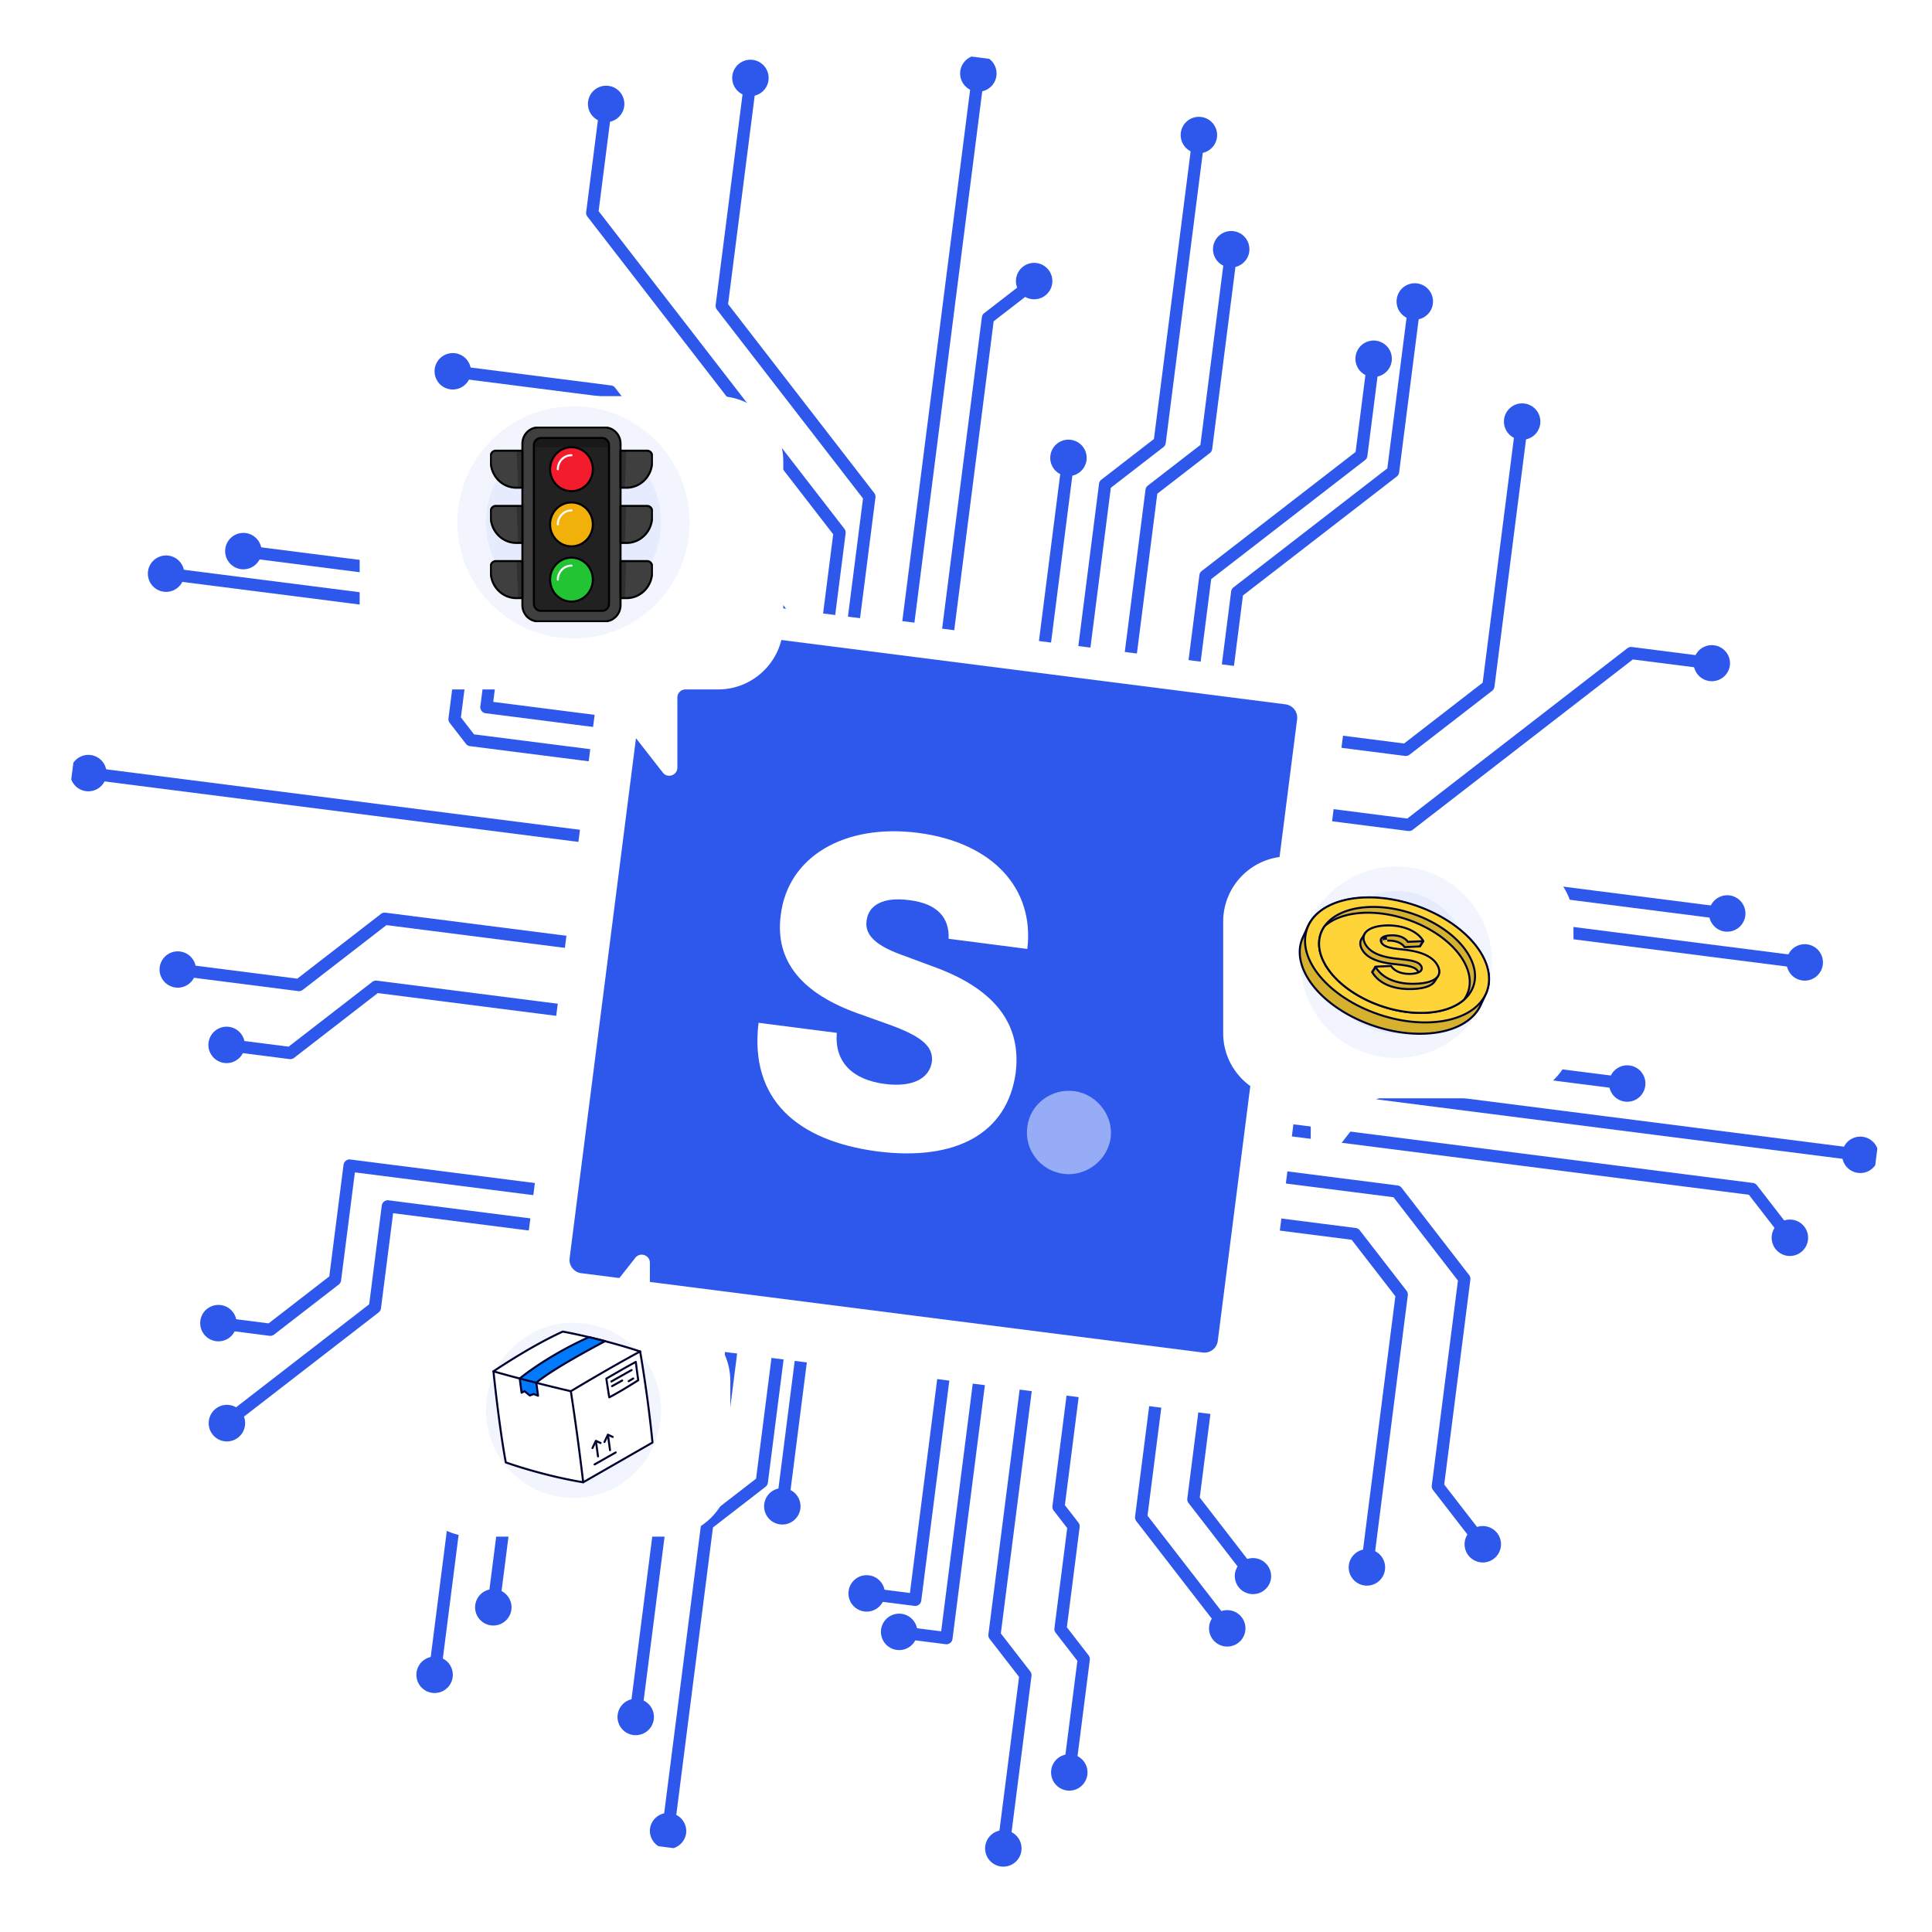 <svg width="540" height="540" viewBox="0 0 540 540" fill="none" xmlns="http://www.w3.org/2000/svg">
    <mask id="uqtplh4sga" style="mask-type:alpha" maskUnits="userSpaceOnUse" x="0" y="0" width="540" height="540">
        <path fill="#D9D9D9" d="M0 0h540v540H0z"/>
    </mask>
    <g mask="url(#uqtplh4sga)">
        <g clip-path="url(#afdqak2yfb)">
            <path fill-rule="evenodd" clip-rule="evenodd" d="M402.643 254.858a1.705 1.705 0 0 1 1.261-.343l100.735 12.856-.433 3.388-100.033-12.767-12.328 9.537a1.704 1.704 0 0 1-1.261.344l-30.932-3.948.433-3.388 30.23 3.858 12.328-9.537z" fill="#2E58EC"/>
            <path fill-rule="evenodd" clip-rule="evenodd" d="M397.87 243.334a1.705 1.705 0 0 1 1.261-.343l83.84 10.7-.432 3.388-83.139-10.611-12.327 9.538c-.359.277-.812.4-1.262.343l-30.931-3.948.432-3.388 30.23 3.858 12.328-9.537zM454.855 181.182a1.71 1.71 0 0 1 1.261-.343l22.553 2.878-.433 3.388-21.85-2.789-61.523 47.606a1.704 1.704 0 0 1-1.261.344l-32.897-4.199.433-3.388 32.195 4.109 61.522-47.606z" fill="#2E58EC"/>
            <path fill-rule="evenodd" clip-rule="evenodd" d="m427.136 118.079-9.428 73.868c-.057.45-.291.858-.649 1.135l-23.088 17.861a1.709 1.709 0 0 1-1.261.344l-29.384-3.751.432-3.388 28.683 3.661 21.969-16.996 9.338-73.166 3.388.432zM377.791 346.522l-34.364-4.386.432-3.388 35.066 4.476c.449.057.856.29 1.134.648l13.084 16.9c.278.358.401.812.344 1.262l-9.736 76.285-3.388-.433 9.646-75.583-12.218-15.781z" fill="#2E58EC"/>
            <path fill-rule="evenodd" clip-rule="evenodd" d="m389.488 334.633-41.704-5.323.432-3.388 42.406 5.412a1.71 1.71 0 0 1 1.135.65l18.874 24.41c.277.358.401.812.343 1.261l-7.31 57.277 12.129 15.677-2.702 2.09-12.561-16.236a1.707 1.707 0 0 1-.343-1.262l7.31-57.277-18.009-23.291zM488.808 333.938l-145.929-18.625.433-3.387 146.63 18.714c.449.057.856.29 1.134.648l10.552 13.627-2.7 2.091-10.12-13.068zM519.739 324.503l-171.272-21.859.432-3.388 171.272 21.859-.432 3.388zM391.625 278.048l-39.998-5.105.432-3.388 40.701 5.195c.449.057.857.29 1.134.649l15.478 20.006 45.645 5.826-.432 3.388-46.347-5.915a1.713 1.713 0 0 1-1.135-.649l-15.478-20.007zM254.323 445.248l9.973-78.137 3.388.432-10.189 79.832a1.706 1.706 0 0 1-1.91 1.477l-13.574-1.732.432-3.388 11.88 1.516z" fill="#2E58EC"/>
            <path fill-rule="evenodd" clip-rule="evenodd" d="m263.056 455.958 11.177-87.579 3.388.433-11.393 89.272a1.709 1.709 0 0 1-1.91 1.478l-13.225-1.688.433-3.388 11.53 1.472zM276.26 456.816l11.493-90.051 3.388.432-11.404 89.35 8.228 10.622c.278.358.401.812.344 1.262l-6.189 48.493-3.388-.433 6.099-47.79-8.227-10.623a1.707 1.707 0 0 1-.344-1.262zM294.162 420.951l6.702-52.513 3.388.433-6.612 51.811 3.783 4.891c.278.358.401.812.344 1.261l-3.573 27.994 6.069 7.845c.277.359.401.812.344 1.262l-4.043 31.677-3.388-.433 3.953-30.975-6.069-7.845a1.712 1.712 0 0 1-.344-1.262l3.573-27.994-3.784-4.891a1.708 1.708 0 0 1-.343-1.261zM317.257 423.899l6.702-52.513 3.388.432-6.613 51.811 23.627 30.527-2.701 2.09-24.06-31.086a1.71 1.71 0 0 1-.343-1.261z" fill="#2E58EC"/>
            <path fill-rule="evenodd" clip-rule="evenodd" d="m331.858 418.842 6.703-52.513 3.387.432-6.612 51.811 16.217 20.962-2.702 2.09-16.649-21.521a1.71 1.71 0 0 1-.344-1.261zM106.706 336.967a1.708 1.708 0 0 1 1.91-1.477l62.395 7.963-.432 3.388-60.701-7.747-3.394 26.595a1.715 1.715 0 0 1-.649 1.135l-41.323 31.969-2.09-2.702 40.763-31.536 3.521-27.588zM106.483 255.439a1.71 1.71 0 0 1 1.261-.343l61.186 7.809-.432 3.388-60.485-7.719-23.394 18.098a1.705 1.705 0 0 1-1.261.343l-33.89-4.325.432-3.388 33.189 4.236 23.394-18.099z" fill="#2E58EC"/>
            <path fill-rule="evenodd" clip-rule="evenodd" d="M104.058 274.435a1.707 1.707 0 0 1 1.262-.344l61.186 7.809-.432 3.388-60.485-7.719-23.395 18.109a1.711 1.711 0 0 1-1.262.344l-17.809-2.273.433-3.388 17.107 2.183 23.395-18.109zM96.02 325.561a1.708 1.708 0 0 1 1.91-1.478l57.707 7.365-.432 3.388-56.014-7.149-3.856 30.209c-.057.45-.29.858-.649 1.135L76.603 373.02a1.706 1.706 0 0 1-1.26.344l-14.512-1.852.432-3.388 13.81 1.762 16.964-13.124 3.982-31.201zM216.96 420.831l7.286-57.087 3.388.433-7.286 57.086-3.388-.432zM211.323 413.292l5.949-46.616 3.388.432-6.039 47.319a1.706 1.706 0 0 1-.649 1.134l-14.696 11.37-11.124 87.159-3.388-.433 11.213-87.86a1.71 1.71 0 0 1 .649-1.135l14.697-11.37z" fill="#2E58EC"/>
            <path fill-rule="evenodd" clip-rule="evenodd" d="m198.335 411.635 5.95-46.617 3.388.433-6.039 47.318a1.71 1.71 0 0 1-.649 1.135l-14.697 11.369-7.001 54.861-3.388-.433 7.091-55.562c.057-.449.291-.857.649-1.134l14.696-11.37zM183.259 387.767l3.674-28.785 3.388.432-3.763 29.487a1.71 1.71 0 0 1-.649 1.134l-42.993 33.261-3.343 26.198-3.388-.432 3.433-26.9c.057-.45.291-.858.649-1.135l42.992-33.26z" fill="#2E58EC"/>
            <path fill-rule="evenodd" clip-rule="evenodd" d="m169.493 386.009 3.674-28.784 3.388.432-3.763 29.487a1.708 1.708 0 0 1-.65 1.134l-43.003 33.259-5.98 46.854-3.388-.433 6.07-47.555a1.71 1.71 0 0 1 .649-1.135l43.003-33.259z" fill="#2E58EC"/>
            <path d="M186.293 515.161a3.381 3.381 0 1 0 .856-6.708 3.381 3.381 0 0 0-.856 6.708z" fill="#2E58EC"/>
            <path fill-rule="evenodd" clip-rule="evenodd" d="M186.934 510.147a1.673 1.673 0 1 0-.424 3.32 1.673 1.673 0 0 0 .424-3.32zm-5.26 1.016a5.088 5.088 0 1 1 10.096 1.288 5.09 5.09 0 0 1-10.096-1.288z" fill="#2E58EC"/>
            <path d="M177.255 483.283a3.38 3.38 0 0 0 3.782-2.926 3.38 3.38 0 1 0-6.708-.856 3.382 3.382 0 0 0 2.926 3.782z" fill="#2E58EC"/>
            <path fill-rule="evenodd" clip-rule="evenodd" d="M177.895 478.269a1.673 1.673 0 1 0-.424 3.32 1.673 1.673 0 0 0 .424-3.32zm-5.26 1.016a5.089 5.089 0 1 1 10.096 1.288 5.089 5.089 0 0 1-10.096-1.288z" fill="#2E58EC"/>
            <path d="M218.226 424.401a3.381 3.381 0 1 0 .856-6.708 3.381 3.381 0 0 0-.856 6.708z" fill="#2E58EC"/>
            <path fill-rule="evenodd" clip-rule="evenodd" d="M218.866 419.387a1.673 1.673 0 1 0-.424 3.32 1.673 1.673 0 0 0 .424-3.32zm-5.26 1.016a5.089 5.089 0 1 1 10.096 1.288 5.089 5.089 0 0 1-10.096-1.288z" fill="#2E58EC"/>
            <path d="M241.799 448.78a3.382 3.382 0 1 0 .854-6.71 3.382 3.382 0 0 0-.854 6.71z" fill="#2E58EC"/>
            <path fill-rule="evenodd" clip-rule="evenodd" d="M242.438 443.766a1.674 1.674 0 1 0-.423 3.32 1.674 1.674 0 0 0 .423-3.32zm-5.26 1.016a5.09 5.09 0 1 1 10.097 1.29 5.09 5.09 0 0 1-10.097-1.29z" fill="#2E58EC"/>
            <path d="M250.882 459.534a3.38 3.38 0 1 0 .857-6.707 3.38 3.38 0 0 0-.857 6.707z" fill="#2E58EC"/>
            <path fill-rule="evenodd" clip-rule="evenodd" d="M251.521 454.52a1.674 1.674 0 1 0-.423 3.32 1.674 1.674 0 0 0 .423-3.32zm-5.26 1.016a5.09 5.09 0 1 1 10.097 1.29 5.09 5.09 0 0 1-10.097-1.29z" fill="#2E58EC"/>
            <path d="M279.998 520.062a3.382 3.382 0 1 0 .855-6.71 3.382 3.382 0 0 0-.855 6.71z" fill="#2E58EC"/>
            <path fill-rule="evenodd" clip-rule="evenodd" d="M280.638 515.048a1.673 1.673 0 1 0-.424 3.32 1.673 1.673 0 0 0 .424-3.32zm-5.26 1.015a5.089 5.089 0 1 1 10.095 1.29 5.089 5.089 0 0 1-10.095-1.29z" fill="#2E58EC"/>
            <path d="M298.442 498.75a3.382 3.382 0 1 0 .854-6.71 3.382 3.382 0 0 0-.854 6.71z" fill="#2E58EC"/>
            <path fill-rule="evenodd" clip-rule="evenodd" d="M299.081 493.736a1.674 1.674 0 1 0-.423 3.322 1.674 1.674 0 0 0 .423-3.322zm-5.259 1.015a5.089 5.089 0 1 1 10.096 1.29 5.089 5.089 0 0 1-10.096-1.29z" fill="#2E58EC"/>
            <path d="M342.582 458.555a3.381 3.381 0 1 0 .858-6.708 3.381 3.381 0 0 0-.858 6.708z" fill="#2E58EC"/>
            <path fill-rule="evenodd" clip-rule="evenodd" d="M343.222 453.541a1.674 1.674 0 1 0-.423 3.321 1.674 1.674 0 0 0 .423-3.321zm-5.26 1.016a5.09 5.09 0 1 1 10.097 1.289 5.09 5.09 0 0 1-10.097-1.289z" fill="#2E58EC"/>
            <path d="M349.774 443.933a3.38 3.38 0 1 0 .856-6.708 3.382 3.382 0 0 0-.856 6.708z" fill="#2E58EC"/>
            <path fill-rule="evenodd" clip-rule="evenodd" d="M350.413 438.919a1.674 1.674 0 1 0-.422 3.32 1.674 1.674 0 0 0 .422-3.32zm-5.259 1.016a5.088 5.088 0 1 1 10.096 1.288 5.09 5.09 0 0 1-10.096-1.288z" fill="#2E58EC"/>
            <path d="M381.629 441.457a3.382 3.382 0 1 0 .854-6.71 3.382 3.382 0 0 0-.854 6.71z" fill="#2E58EC"/>
            <path fill-rule="evenodd" clip-rule="evenodd" d="M382.269 436.443a1.673 1.673 0 1 0-.424 3.32 1.673 1.673 0 0 0 .424-3.32zm-5.26 1.015a5.088 5.088 0 0 1 5.692-4.403 5.089 5.089 0 1 1-5.692 4.403z" fill="#2E58EC"/>
            <path d="M414.014 435.008a3.38 3.38 0 1 0 .856-6.708 3.382 3.382 0 0 0-.856 6.708z" fill="#2E58EC"/>
            <path fill-rule="evenodd" clip-rule="evenodd" d="M414.654 429.994a1.673 1.673 0 1 0-.424 3.32 1.673 1.673 0 0 0 .424-3.32zm-5.26 1.016a5.089 5.089 0 1 1 10.096 1.288 5.089 5.089 0 0 1-10.096-1.288z" fill="#2E58EC"/>
            <path d="M499.85 349.315a3.382 3.382 0 1 0 .855-6.71 3.382 3.382 0 0 0-.855 6.71z" fill="#2E58EC"/>
            <path fill-rule="evenodd" clip-rule="evenodd" d="M500.49 344.301a1.673 1.673 0 1 0-.424 3.32 1.673 1.673 0 0 0 .424-3.32zm-5.26 1.015a5.089 5.089 0 1 1 10.096 1.29 5.089 5.089 0 0 1-10.096-1.29z" fill="#2E58EC"/>
            <path d="M519.527 326.163a3.38 3.38 0 1 0 .857-6.709 3.38 3.38 0 0 0-.857 6.709z" fill="#2E58EC"/>
            <path fill-rule="evenodd" clip-rule="evenodd" d="M520.167 321.149a1.674 1.674 0 1 0-.423 3.321 1.674 1.674 0 0 0 .423-3.321zm-5.26 1.016a5.089 5.089 0 1 1 10.096 1.288 5.089 5.089 0 0 1-10.096-1.288z" fill="#2E58EC"/>
            <path d="M454.373 306.279a3.382 3.382 0 1 0 .855-6.71 3.382 3.382 0 0 0-.855 6.71z" fill="#2E58EC"/>
            <path fill-rule="evenodd" clip-rule="evenodd" d="M455.013 301.265a1.673 1.673 0 1 0-.424 3.32 1.673 1.673 0 0 0 .424-3.32zm-5.26 1.016a5.09 5.09 0 1 1 10.097 1.289 5.09 5.09 0 0 1-10.097-1.289z" fill="#2E58EC"/>
            <path d="M503.995 272.419a3.38 3.38 0 1 0 .857-6.707 3.38 3.38 0 0 0-.857 6.707z" fill="#2E58EC"/>
            <path fill-rule="evenodd" clip-rule="evenodd" d="M504.634 267.405a1.673 1.673 0 1 0-.424 3.32 1.673 1.673 0 0 0 .424-3.32zm-5.26 1.016a5.09 5.09 0 1 1 10.097 1.29 5.09 5.09 0 0 1-10.097-1.29z" fill="#2E58EC"/>
            <path d="M482.327 258.739a3.38 3.38 0 1 0 .856-6.708 3.382 3.382 0 0 0-.856 6.708z" fill="#2E58EC"/>
            <path fill-rule="evenodd" clip-rule="evenodd" d="M482.967 253.725a1.673 1.673 0 1 0-.424 3.32 1.673 1.673 0 0 0 .424-3.32zm-5.26 1.016a5.09 5.09 0 1 1 10.097 1.29 5.09 5.09 0 0 1-10.097-1.29z" fill="#2E58EC"/>
            <path d="M478.025 188.765a3.38 3.38 0 1 0 .857-6.707 3.38 3.38 0 0 0-.857 6.707z" fill="#2E58EC"/>
            <path fill-rule="evenodd" clip-rule="evenodd" d="M478.664 183.751a1.674 1.674 0 1 0-.422 3.32 1.674 1.674 0 0 0 .422-3.32zm-5.259 1.016a5.088 5.088 0 1 1 10.096 1.289 5.09 5.09 0 0 1-10.096-1.289z" fill="#2E58EC"/>
            <path d="M425.014 121.217a3.382 3.382 0 1 0 .854-6.71 3.382 3.382 0 0 0-.854 6.71z" fill="#2E58EC"/>
            <path fill-rule="evenodd" clip-rule="evenodd" d="M425.654 116.203a1.673 1.673 0 1 0-.424 3.32 1.673 1.673 0 0 0 .424-3.32zm-5.26 1.016a5.089 5.089 0 1 1 10.096 1.288 5.089 5.089 0 0 1-10.096-1.288z" fill="#2E58EC"/>
            <path d="M137.451 452.632a3.382 3.382 0 1 0 .855-6.71 3.382 3.382 0 0 0-.855 6.71z" fill="#2E58EC"/>
            <path fill-rule="evenodd" clip-rule="evenodd" d="M138.091 447.618a1.673 1.673 0 1 0-.424 3.32 1.673 1.673 0 0 0 .424-3.32zm-5.26 1.016a5.089 5.089 0 1 1 10.096 1.288 5.089 5.089 0 0 1-10.096-1.288z" fill="#2E58EC"/>
            <path d="M121.037 471.529a3.382 3.382 0 1 0 .855-6.71 3.382 3.382 0 0 0-.855 6.71z" fill="#2E58EC"/>
            <path fill-rule="evenodd" clip-rule="evenodd" d="M121.677 466.515a1.673 1.673 0 1 0-.424 3.32 1.673 1.673 0 0 0 .424-3.32zm-5.26 1.015a5.09 5.09 0 1 1 10.097 1.291 5.09 5.09 0 0 1-10.097-1.291zM24.906 214.419l152.717 19.491-.432 3.388-152.717-19.491.432-3.388zM277.733 89.797l12.684-9.813-2.09-2.702-13.243 10.246a1.703 1.703 0 0 0-.649 1.135l-11.359 89.001 3.388.432 11.269-88.3zM275.139 20.82l-19.554 153.214-3.388-.433 19.554-153.214 3.388.433zM300.328 128.223l-7.286 57.087-3.388-.432 7.286-57.087 3.388.432zM337.041 35.974l-11.213 87.86a1.715 1.715 0 0 1-.649 1.135l-14.697 11.369-5.949 46.617-3.388-.433 6.039-47.318c.057-.449.291-.857.649-1.134l14.696-11.37 11.124-87.159 3.388.433z" fill="#2E58EC"/>
            <path fill-rule="evenodd" clip-rule="evenodd" d="m345.907 69.918-7.092 55.574a1.71 1.71 0 0 1-.649 1.134l-14.697 11.37-5.949 46.616-3.388-.432 6.039-47.318c.057-.45.291-.858.649-1.135l14.696-11.369 7.003-54.872 3.388.432zM385.621 100.558l-3.433 26.9a1.706 1.706 0 0 1-.649 1.134l-43.005 33.271-3.674 28.784-3.388-.432 3.764-29.486c.057-.45.29-.858.649-1.135l43.005-33.27 3.343-26.199 3.388.433z" fill="#2E58EC"/>
            <path fill-rule="evenodd" clip-rule="evenodd" d="m397.131 84.478-6.071 47.567a1.71 1.71 0 0 1-.649 1.134l-43.004 33.259-3.674 28.785-3.387-.432 3.763-29.487c.057-.449.291-.857.649-1.134l43.003-33.259 5.982-46.865 3.388.432zM203.503 85.002l8.035-62.957-3.388-.433-8.125 63.66c-.057.449.066.903.344 1.26l40.846 52.799-4.712 36.915 3.388.433 4.801-37.618a1.705 1.705 0 0 0-.343-1.261l-40.846-52.798z" fill="#2E58EC"/>
            <path fill-rule="evenodd" clip-rule="evenodd" d="m167.315 59.014 3.794-29.723-3.388-.432-3.883 30.424c-.058.45.066.903.343 1.261l68.699 88.787-3.458 27.091 3.388.432 3.547-27.792a1.707 1.707 0 0 0-.343-1.262l-68.699-88.787zM126.764 102.112l44.032 5.62c.449.057.857.291 1.134.649l48.026 62.092c.277.358.401.812.344 1.261l-3.045 23.851-3.387-.432 2.954-23.15-47.161-60.973-43.33-5.53.433-3.388zM124.433 162.988l-56.634-7.228.433-3.388 57.335 7.317c.449.058.858.291 1.135.649l13.073 16.899c.277.358.401.812.343 1.261l-2.257 17.685 47.849 6.107-.432 3.388-49.543-6.323a1.708 1.708 0 0 1-1.478-1.91l2.384-18.678-12.208-15.779z" fill="#2E58EC"/>
            <path fill-rule="evenodd" clip-rule="evenodd" d="m46.635 158.648 73.518 9.383c.449.057.857.29 1.135.649l9.526 12.314c.277.358.401.812.344 1.261l-2.331 18.26 3.666 4.738 36.973 4.719-.433 3.388-37.674-4.808a1.71 1.71 0 0 1-1.134-.649l-4.532-5.858a1.705 1.705 0 0 1-.343-1.261l2.33-18.26-8.661-11.195-72.817-9.293.433-3.388z" fill="#2E58EC"/>
            <path d="M67.588 157.42a3.382 3.382 0 1 0 .855-6.71 3.382 3.382 0 0 0-.855 6.71z" fill="#2E58EC"/>
            <path fill-rule="evenodd" clip-rule="evenodd" d="M68.228 152.406a1.673 1.673 0 1 0-.425 3.32 1.673 1.673 0 0 0 .425-3.32zm-5.26 1.016a5.089 5.089 0 1 1 10.096 1.288 5.089 5.089 0 0 1-10.096-1.288z" fill="#2E58EC"/>
            <path d="M209.314 25.17a3.38 3.38 0 1 0 .857-6.707 3.38 3.38 0 0 0-.857 6.707z" fill="#2E58EC"/>
            <path fill-rule="evenodd" clip-rule="evenodd" d="M209.954 20.155a1.674 1.674 0 1 0-.424 3.32 1.674 1.674 0 0 0 .424-3.32zm-5.26 1.016a5.089 5.089 0 1 1 10.096 1.288 5.089 5.089 0 0 1-10.096-1.288z" fill="#2E58EC"/>
            <path d="M273.017 23.957a3.382 3.382 0 1 0 .856-6.71 3.382 3.382 0 0 0-.856 6.71z" fill="#2E58EC"/>
            <path fill-rule="evenodd" clip-rule="evenodd" d="M273.657 18.943a1.674 1.674 0 1 0-.424 3.32 1.674 1.674 0 0 0 .424-3.32zm-5.26 1.016a5.09 5.09 0 1 1 10.097 1.29 5.09 5.09 0 0 1-10.097-1.29z" fill="#2E58EC"/>
            <path d="M288.617 81.945a3.382 3.382 0 1 0 .855-6.709 3.382 3.382 0 0 0-.855 6.71z" fill="#2E58EC"/>
            <path fill-rule="evenodd" clip-rule="evenodd" d="M289.257 76.931a1.674 1.674 0 1 0-.424 3.32 1.674 1.674 0 0 0 .424-3.32zm-5.26 1.016a5.089 5.089 0 1 1 10.096 1.288 5.089 5.089 0 0 1-10.096-1.288z" fill="#2E58EC"/>
            <path d="M334.657 41.167a3.382 3.382 0 1 0 .855-6.71 3.382 3.382 0 0 0-.855 6.71z" fill="#2E58EC"/>
            <path fill-rule="evenodd" clip-rule="evenodd" d="M335.296 36.153a1.673 1.673 0 1 0-.424 3.32 1.673 1.673 0 0 0 .424-3.32zm-5.26 1.015a5.09 5.09 0 1 1 10.097 1.29 5.09 5.09 0 0 1-10.097-1.29z" fill="#2E58EC"/>
            <path d="M343.695 73.044a3.38 3.38 0 1 0 .857-6.706 3.38 3.38 0 0 0-.857 6.706z" fill="#2E58EC"/>
            <path fill-rule="evenodd" clip-rule="evenodd" d="M344.335 68.03a1.673 1.673 0 1 0-.424 3.32 1.673 1.673 0 0 0 .424-3.32zm-5.26 1.016a5.089 5.089 0 1 1 10.096 1.288 5.089 5.089 0 0 1-10.096-1.288z" fill="#2E58EC"/>
            <path d="M298.205 131.361a3.381 3.381 0 1 0 .858-6.708 3.381 3.381 0 0 0-.858 6.708z" fill="#2E58EC"/>
            <path fill-rule="evenodd" clip-rule="evenodd" d="M298.846 126.347a1.674 1.674 0 1 0-.423 3.321 1.674 1.674 0 0 0 .423-3.321zm-5.26 1.016a5.089 5.089 0 1 1 10.096 1.288 5.089 5.089 0 0 1-10.096-1.288z" fill="#2E58EC"/>
            <path d="M383.499 103.696a3.383 3.383 0 0 0 .857-6.709 3.382 3.382 0 0 0-.857 6.709z" fill="#2E58EC"/>
            <path fill-rule="evenodd" clip-rule="evenodd" d="M384.139 98.681a1.674 1.674 0 1 0-.424 3.32 1.674 1.674 0 0 0 .424-3.32zm-5.26 1.016a5.09 5.09 0 1 1 10.097 1.29 5.09 5.09 0 0 1-10.097-1.29z" fill="#2E58EC"/>
            <path d="M395.009 87.616a3.382 3.382 0 1 0 .855-6.71 3.382 3.382 0 0 0-.855 6.71z" fill="#2E58EC"/>
            <path fill-rule="evenodd" clip-rule="evenodd" d="M395.648 82.602a1.674 1.674 0 1 0-.423 3.321 1.674 1.674 0 0 0 .423-3.321zm-5.26 1.016a5.09 5.09 0 1 1 10.098 1.29 5.09 5.09 0 0 1-10.098-1.29z" fill="#2E58EC"/>
            <path d="M168.987 32.43a3.382 3.382 0 1 0 .855-6.71 3.382 3.382 0 0 0-.855 6.71z" fill="#2E58EC"/>
            <path fill-rule="evenodd" clip-rule="evenodd" d="M169.627 27.415a1.673 1.673 0 1 0-.424 3.32 1.673 1.673 0 0 0 .424-3.32zm-5.26 1.016a5.089 5.089 0 1 1 10.096 1.288 5.089 5.089 0 0 1-10.096-1.288z" fill="#2E58EC"/>
            <path d="M126.12 107.16a3.38 3.38 0 1 0 .857-6.707 3.38 3.38 0 0 0-.857 6.707z" fill="#2E58EC"/>
            <path fill-rule="evenodd" clip-rule="evenodd" d="M126.76 102.146a1.674 1.674 0 1 0-.423 3.321 1.674 1.674 0 0 0 .423-3.321zm-5.26 1.016a5.089 5.089 0 1 1 10.096 1.288 5.089 5.089 0 0 1-10.096-1.288z" fill="#2E58EC"/>
            <path d="M45.99 163.696a3.382 3.382 0 1 0 .855-6.71 3.382 3.382 0 0 0-.855 6.71z" fill="#2E58EC"/>
            <path fill-rule="evenodd" clip-rule="evenodd" d="M46.63 158.682a1.673 1.673 0 1 0-.424 3.32 1.673 1.673 0 0 0 .424-3.32zm-5.26 1.015a5.088 5.088 0 0 1 5.693-4.403 5.089 5.089 0 1 1-5.692 4.403z" fill="#2E58EC"/>
            <path d="M24.262 219.467a3.38 3.38 0 1 0 .856-6.708 3.382 3.382 0 0 0-.856 6.708z" fill="#2E58EC"/>
            <path fill-rule="evenodd" clip-rule="evenodd" d="M24.902 214.453a1.673 1.673 0 1 0-.425 3.32 1.673 1.673 0 0 0 .425-3.32zm-5.26 1.016a5.089 5.089 0 1 1 10.096 1.288 5.089 5.089 0 0 1-10.096-1.288z" fill="#2E58EC"/>
            <path d="M49.256 274.35a3.382 3.382 0 1 0 .855-6.71 3.382 3.382 0 0 0-.855 6.71z" fill="#2E58EC"/>
            <path fill-rule="evenodd" clip-rule="evenodd" d="M49.895 269.336a1.673 1.673 0 1 0-.424 3.32 1.673 1.673 0 0 0 .424-3.32zm-5.26 1.016a5.089 5.089 0 1 1 10.097 1.288 5.089 5.089 0 0 1-10.096-1.288z" fill="#2E58EC"/>
            <path d="M62.911 295.409a3.382 3.382 0 1 0 .855-6.71 3.382 3.382 0 0 0-.855 6.71z" fill="#2E58EC"/>
            <path fill-rule="evenodd" clip-rule="evenodd" d="M63.551 290.395a1.673 1.673 0 1 0-.425 3.318 1.673 1.673 0 0 0 .425-3.318zm-5.26 1.015a5.088 5.088 0 0 1 5.693-4.403 5.088 5.088 0 1 1-1.289 10.096 5.09 5.09 0 0 1-4.404-5.693z" fill="#2E58EC"/>
            <path d="M60.619 373.172a3.382 3.382 0 1 0 .855-6.71 3.382 3.382 0 0 0-.855 6.71z" fill="#2E58EC"/>
            <path fill-rule="evenodd" clip-rule="evenodd" d="M61.259 368.158a1.673 1.673 0 1 0-.425 3.32 1.673 1.673 0 0 0 .425-3.32zm-5.26 1.015a5.089 5.089 0 1 1 10.096 1.29 5.089 5.089 0 0 1-10.096-1.29z" fill="#2E58EC"/>
            <path d="M62.99 401.18a3.382 3.382 0 1 0 .854-6.71 3.382 3.382 0 0 0-.855 6.71z" fill="#2E58EC"/>
            <path fill-rule="evenodd" clip-rule="evenodd" d="M63.63 396.166a1.673 1.673 0 1 0-.425 3.32 1.673 1.673 0 0 0 .424-3.32zm-5.26 1.016a5.089 5.089 0 1 1 10.095 1.288 5.089 5.089 0 0 1-10.096-1.288z" fill="#2E58EC"/>
            <g filter="url(#sv1va98voc)">
                <path d="m368.672 185.161-189.228-24.15a8.73 8.73 0 0 0-9.767 7.556l-24.151 189.228a8.733 8.733 0 0 0 7.556 9.767l189.228 24.151a8.732 8.732 0 0 0 9.767-7.557l24.151-189.228a8.732 8.732 0 0 0-7.556-9.767z" fill="#fff"/>
            </g>
            <path d="m359.294 196.864-173.711-22.17a3.757 3.757 0 0 0-4.203 3.251l-22.17 173.711a3.758 3.758 0 0 0 3.251 4.203l173.711 22.17a3.758 3.758 0 0 0 4.203-3.251l22.17-173.711a3.758 3.758 0 0 0-3.251-4.203z" fill="#2E58EC"/>
            <path d="m265.141 262.392 21.994 2.837c2.051-16.849-9.664-29.749-30.516-32.439-20.431-2.635-36.395 6.512-38.392 22.942-1.791 13.411 6.61 22.168 21.5 27.5l8.526 3.048c9.405 3.345 12.693 6.266 12.212 10.467-.655 4.605-5.271 7.238-13.143 6.222-9.073-1.17-14.113-6.144-13.431-14.278l-21.873-2.821c-2.578 21.409 10.772 32.998 33.239 35.957 22.001 2.777 36.329-5.059 38.644-22.057 1.603-13.374-5.583-23.498-23.761-29.862l-6.995-2.608c-7.896-2.723-11.665-5.707-10.905-10.176.578-4.006 4.449-6.552 11.953-5.523 7.819.948 11.217 4.918 10.948 10.791z" fill="#fff"/>
            <path d="M297.293 328.1c6.129.791 12.262-3.656 13.157-10.118.759-6.358-4.045-12.215-10.174-13.006-6.43-.829-12.382 3.641-13.141 9.999-.895 6.462 3.728 12.296 10.158 13.125z" fill="#fff" fill-opacity=".5"/>
        </g>
        <g filter="url(#88vjp870pd)">
            <path d="M100.526 124.943c0-10.06 8.155-18.216 18.215-18.216h81.971c10.06 0 18.215 8.156 18.215 18.216v45.539c0 10.06-8.155 18.215-18.215 18.215h-9.108a2.277 2.277 0 0 0-2.277 2.277v19.564c0 2.166-2.74 3.109-4.073 1.4l-17.444-22.364a2.277 2.277 0 0 0-1.795-.877h-47.274c-10.06 0-18.215-8.155-18.215-18.215v-45.539z" fill="#fff"/>
        </g>
        <path opacity=".06" d="M184.773 146.005c0 13.518-10.959 24.477-24.477 24.477s-24.477-10.959-24.477-24.477c0-13.519 10.959-24.478 24.477-24.478s24.477 10.959 24.477 24.478z" fill="#2E58EC"/>
        <path opacity=".06" d="M192.743 146.005c0 17.919-14.527 32.446-32.447 32.446s-32.446-14.527-32.446-32.446c0-17.92 14.526-32.447 32.446-32.447 17.92 0 32.447 14.527 32.447 32.447z" fill="#2E58EC"/>
        <g filter="url(#rgazh3d9ge)">
            <path d="M439.791 253.59c0-10.06-8.155-18.215-18.216-18.215h-61.477c-10.06 0-18.216 8.155-18.216 18.215v31.173c0 10.061 8.156 18.216 18.216 18.216h3.985a2.276 2.276 0 0 1 2.276 2.277v14.589c0 2.165 2.737 3.108 4.071 1.403l13.604-17.395a2.275 2.275 0 0 1 1.793-.874h35.748c10.061 0 18.216-8.155 18.216-18.216V253.59z" fill="#fff"/>
        </g>
        <path opacity=".06" d="M410.191 268.96c0 11.003-8.92 19.923-19.923 19.923-11.004 0-19.924-8.92-19.924-19.923 0-11.004 8.92-19.924 19.924-19.924 11.003 0 19.923 8.92 19.923 19.924z" fill="#2E58EC"/>
        <path opacity=".06" d="M417.022 268.96c0 14.776-11.978 26.754-26.754 26.754-14.776 0-26.754-11.978-26.754-26.754 0-14.776 11.978-26.754 26.754-26.754 14.776 0 26.754 11.978 26.754 26.754z" fill="#2E58EC"/>
        <g filter="url(#56bgiph3tf)">
            <path d="M114.188 407.284c0 10.06 8.155 18.216 18.216 18.216h53.508c10.06 0 18.215-8.156 18.215-18.216v-25.257c0-10.061-8.155-18.216-18.215-18.216h-1.993a2.276 2.276 0 0 1-2.276-2.277v-12.57c0-2.161-2.73-3.106-4.066-1.408l-12.114 15.386a2.276 2.276 0 0 1-1.789.869h-31.27c-10.061 0-18.216 8.155-18.216 18.216v25.257z" fill="#fff"/>
        </g>
        <path d="m413.882 280.861.044-.096c.015-.032.03-.063.044-.096l.045-.096.044-.096c.015-.032.03-.063.044-.096l.045-.096.044-.096c.015-.032.03-.063.044-.096l.045-.096.044-.096.044-.096.045-.096a4.09 4.09 0 0 1 .044-.096l.044-.096.045-.096.044-.096.044-.096.045-.096.044-.096.044-.096a49565855035.283 49565855035.283 0 0 1 .089-.192l.044-.096.044-.096.045-.096.044-.097c.015-.031.03-.063.044-.096l.045-.096.044-.096c.015-.031.031-.064.044-.096 1.441-3.059 1.269-6.774-.858-10.709-5.203-9.632-20.135-16.94-33.35-16.323-7.872.367-13.358 3.464-15.41 7.943l-.044.096-.044.096-.045.096-.044.096-.044.096c-.015.032-.03.063-.044.096l-.045.096-.044.096c-.015.032-.03.063-.044.096l-.045.096-.044.096c-.015.032-.03.063-.044.096l-.045.096-.044.096c-.015.032-.03.063-.044.096l-.045.096-.044.096-.044.096-.045.096-.044.096-.044.096-.045.096-.044.096-.044.096a4.09 4.09 0 0 0-.044.096l-.045.096-.044.096a4.09 4.09 0 0 0-.044.096l-.045.096-.044.096-.044.096c-1.442 3.06-1.269 6.774.857 10.71 5.204 9.631 20.136 16.94 33.351 16.323 7.872-.367 13.358-3.464 15.41-7.943l.044-.096z" fill="#D6B12E"/>
        <path fill-rule="evenodd" clip-rule="evenodd" d="M400.807 255.011c6.069 2.97 11.157 7.241 13.796 12.125 2.159 3.996 2.352 7.805.867 10.962l-.036.079-.009.019-.044.095-.044.096-.045.096-.044.096-.044.096-.045.096-.044.097-.044.096-.045.096-.044.095-.044.096-.001.002-.258-.12.259.118-.045.097-.03.066-.014.03-.044.096-.045.096v.001l-.258-.12.259.117-.045.098-.043.094-.024.053-.022.045-.022.049-.022.047-.044.096-.044.096a3.725 3.725 0 0 0-.031.067l-.014.029-.044.096-.027.059a4.414 4.414 0 0 1-.062.133l-.044.096-.044.096-.045.096-.034.075-.009.019-.001.002-.045.097c-2.114 4.615-7.729 7.738-15.654 8.108-6.662.311-13.746-1.375-19.818-4.347-6.069-2.971-11.157-7.241-13.796-12.125-2.16-3.998-2.353-7.808-.866-10.966l.043-.093s0 .001 0 0l.045-.097.044-.096.045-.096.044-.096.044-.096.045-.096.044-.096.044-.096.045-.096.044-.096.044-.096.045-.096.044-.096.044-.096.045-.097.044-.095.044-.097.045-.096.044-.096.044-.096.044-.096.045-.096.044-.096.044-.096.045-.096.044-.096.044-.096.045-.096.044-.096.045-.096c2.113-4.616 7.728-7.739 15.654-8.108m32.892 30.197-.258-.12.03-.064.013-.029.002-.003a7.17 7.17 0 0 0 .043-.093l.001-.003a7.17 7.17 0 0 0 .043-.093l.001-.003a7.17 7.17 0 0 0 .043-.093l.002-.003a7.17 7.17 0 0 0 .043-.093l.001-.003a7.17 7.17 0 0 0 .043-.093l.001-.003a7.17 7.17 0 0 0 .043-.093l.002-.003a7.17 7.17 0 0 0 .043-.093l.001-.003a7.17 7.17 0 0 0 .043-.093l.001-.003a7.17 7.17 0 0 0 .043-.093l.002-.003.042-.093.002-.003.018-.04.023-.049.003-.007a7.17 7.17 0 0 0 .043-.093l.002-.003.023-.052.019-.041.002-.003a7.17 7.17 0 0 0 .043-.093l.001-.003.027-.058.016-.035.002-.004.042-.092.002-.004.043-.092.001-.004.024-.051.019-.041.001-.004.043-.092.002-.004.043-.092.001-.004.043-.092.001-.004.043-.092.002-.004.027-.057.016-.035.001-.004.025-.052.018-.04.001-.004.043-.092.002-.004.043-.092.001-.004a7.17 7.17 0 0 0 .043-.093l.001-.003.025-.052.018-.041.002-.003.013-.029.028-.06.003-.008c1.394-2.962 1.242-6.58-.85-10.453-2.565-4.747-7.545-8.947-13.546-11.884-5.998-2.936-12.988-4.596-19.542-4.29-7.816.365-13.175 3.435-15.163 7.778l-.001.001a7.17 7.17 0 0 0-.043.093l-.001.003a7.17 7.17 0 0 0-.043.093l-.002.003a7.17 7.17 0 0 0-.043.093l-.001.003a7.17 7.17 0 0 0-.043.093l-.001.003a7.17 7.17 0 0 0-.043.093l-.002.004a3.795 3.795 0 0 0-.043.092l-.001.004a3.795 3.795 0 0 0-.043.092l-.001.004a3.795 3.795 0 0 0-.043.092l-.002.004a2.428 2.428 0 0 0-.042.092l-.002.004-.043.092-.001.004-.043.092-.002.004-.042.092-.002.004-.043.092-.001.004-.043.092-.002.004a4.104 4.104 0 0 1-.042.092l-.002.004-.043.092-.001.004-.043.092-.001.004a7.17 7.17 0 0 0-.043.093l-.002.003a7.17 7.17 0 0 0-.043.093l-.001.003a7.17 7.17 0 0 0-.043.093l-.001.003a7.17 7.17 0 0 0-.043.093l-.002.003a7.17 7.17 0 0 0-.043.093l-.001.003a7.17 7.17 0 0 0-.043.093l-.001.003a7.17 7.17 0 0 0-.043.093l-.002.003a7.17 7.17 0 0 0-.043.093l-.001.003a7.17 7.17 0 0 0-.043.093l-.001.003a7.17 7.17 0 0 0-.043.093l-.002.003a2.46 2.46 0 0 0-.042.093l-.002.003a7.17 7.17 0 0 0-.043.093l-.001.003a7.17 7.17 0 0 0-.043.093l-.002.003-.044.096c-1.395 2.962-1.242 6.581.85 10.454 2.565 4.747 7.545 8.947 13.546 11.884 5.998 2.936 12.988 4.596 19.542 4.29 7.817-.365 13.175-3.435 15.163-7.777l.001-.002a7.17 7.17 0 0 0 .043-.093l.259.117zm-13.074-25.85c-6.072-2.973-13.156-4.658-19.818-4.347l19.818 4.347z" fill="#000330"/>
        <path d="M415.667 276.894c2.868-8.402-6.083-19.063-19.994-23.812-13.911-4.749-27.513-1.788-30.381 6.614-2.869 8.401 6.083 19.062 19.994 23.811 13.91 4.75 27.512 1.788 30.381-6.613z" fill="#FFD439"/>
        <path fill-rule="evenodd" clip-rule="evenodd" d="M369.215 272.788c3.579 4.263 9.248 8.089 16.162 10.45 6.915 2.361 13.74 2.8 19.179 1.616 5.446-1.186 9.452-3.982 10.841-8.053 1.39-4.07-.069-8.732-3.653-13-3.58-4.263-9.248-8.089-16.163-10.45-6.915-2.361-13.74-2.8-19.179-1.616-5.445 1.185-9.451 3.982-10.841 8.052-1.389 4.07.07 8.733 3.654 13.001zm-.436.366c-3.653-4.35-5.235-9.219-3.757-13.551 1.479-4.331 5.709-7.216 11.259-8.424 5.557-1.21 12.488-.755 19.484 1.633 6.996 2.389 12.758 6.268 16.415 10.623 3.653 4.35 5.235 9.219 3.756 13.55-1.479 4.332-5.708 7.217-11.259 8.425-5.556 1.21-12.487.755-19.483-1.633-6.996-2.389-12.759-6.268-16.415-10.623z" fill="#000330"/>
        <path d="M370.753 270.179c4.836 7.694 16.946 13.399 27.712 12.897 10.766-.502 16.267-7.031 12.755-14.786h.001l-.009-.018a14.797 14.797 0 0 0-.456-.92c-4.41-8.161-17.062-14.354-28.259-13.831-11.198.523-16.701 7.563-12.291 15.724l.505.936.041-.002h.001z" fill="#D6B12E"/>
        <path fill-rule="evenodd" clip-rule="evenodd" d="M399.297 256.924c5.148 2.52 9.467 6.143 11.709 10.293.169.311.321.622.461.93l.006.01a.254.254 0 0 1 .016.038c1.784 3.957 1.282 7.64-1.076 10.393-2.35 2.743-6.504 4.519-11.935 4.772-5.435.254-11.2-1.059-16.213-3.401-4.968-2.321-9.223-5.664-11.688-9.527a.282.282 0 0 1-.116-.116l-.506-.936c-2.248-4.161-1.987-8.087.319-11.037 2.293-2.933 6.561-4.843 12.21-5.106 5.652-.264 11.662 1.166 16.813 3.687zm11.661 11.478-.006-.012a13.23 13.23 0 0 0-.447-.902v-.001c-2.167-4.012-6.378-7.565-11.458-10.051-5.077-2.485-10.992-3.89-16.537-3.63-5.549.258-9.632 2.13-11.787 4.888-2.143 2.74-2.428 6.416-.267 10.416l.447.826a.293.293 0 0 1 .091.091c2.381 3.788 6.567 7.106 11.512 9.416 4.941 2.308 10.614 3.597 15.945 3.348 5.335-.248 9.315-1.988 11.529-4.573 2.202-2.57 2.697-6.021.981-9.811l-.003-.005z" fill="#000330"/>
        <path d="M398.465 283.076c4.673-.218 8.353-1.571 10.735-3.667 1.866-2.588 2.173-5.915.548-9.504h.001l-.009-.018a14.797 14.797 0 0 0-.456-.92c-4.41-8.162-17.062-14.354-28.259-13.831-4.675.218-8.357 1.573-10.74 3.671-2.024 2.812-2.21 6.494-.078 10.438l.505.936.041-.002c4.836 7.694 16.946 13.399 27.712 12.897z" fill="#FFD439"/>
        <path fill-rule="evenodd" clip-rule="evenodd" d="M397.825 258.539c5.148 2.519 9.467 6.143 11.709 10.292.169.312.321.622.461.93l.006.01c.006.013.012.025.016.038 1.65 3.661 1.344 7.09-.586 9.767a.273.273 0 0 1-.043.047c-2.444 2.15-6.194 3.517-10.909 3.737-5.436.254-11.201-1.059-16.214-3.401-4.968-2.321-9.224-5.664-11.689-9.528a.275.275 0 0 1-.114-.115l-.506-.936c-2.173-4.021-2.001-7.823.098-10.74a.273.273 0 0 1 .043-.047c2.445-2.152 6.196-3.521 10.915-3.742 5.652-.264 11.662 1.167 16.813 3.688zm11.661 11.478-.006-.013c-.135-.299-.283-.6-.447-.902-2.167-4.012-6.378-7.566-11.458-10.052-5.077-2.485-10.992-3.889-16.537-3.63-4.615.216-8.219 1.548-10.541 3.579-1.931 2.704-2.123 6.256-.04 10.111l.447.828a.273.273 0 0 1 .09.089c2.381 3.788 6.567 7.107 11.512 9.416 4.941 2.309 10.615 3.597 15.946 3.349 4.613-.216 8.215-1.546 10.536-3.575 1.781-2.491 2.084-5.697.501-9.195a.022.022 0 0 0-.003-.005z" fill="#000330"/>
        <path d="m401.1 274.142.057-.092c.02-.03.038-.061.057-.092.02-.03.038-.061.057-.091l.056-.092c.021-.031.038-.061.057-.092.021-.031.038-.061.057-.092.02-.03.038-.061.057-.092.02-.03.038-.061.057-.091l.057-.092.057-.092.057-.092c.02-.03.038-.061.057-.092.02-.03.038-.061.057-.091.554-.825.529-1.857-.111-3.04-1.426-2.64-4.957-3.881-9.011-4.331l-2.139-.258c-2.04-.218-3.937-.656-4.543-1.805a1.537 1.537 0 0 1-.107-.258c.448-.184 1.061-.305 1.841-.342 2.204-.103 3.965.566 4.824 1.814l4.319-.201-.052-.087.109-.005-.052-.087.109-.005-.052-.087.109-.005-.052-.086.109-.006-.052-.086.109-.005-.052-.087.109-.005-.052-.087.109-.005-.052-.087.109-.005-.052-.086.109-.006-.052-.086.109-.005-.052-.087.109-.005-.052-.087.109-.005-.052-.087.108-.005c-.016-.029-.034-.058-.051-.086l.108-.006c-.016-.029-.034-.058-.051-.086l.108-.005c-1.572-2.795-5.787-4.593-10.601-4.369-2.975.14-5.043 1.003-5.792 2.334l-.057.092c-.019.031-.039.061-.057.092-.019.03-.039.061-.057.092l-.057.091-.057.092c-.019.031-.039.061-.057.092-.019.031-.039.061-.057.092-.019.03-.039.061-.057.092l-.057.091-.057.092c-.019.031-.039.061-.057.092-.019.031-.039.061-.057.092-.015.024-.032.048-.045.073-.576.833-.603 1.87.034 3.04 1.252 2.317 4.222 3.545 8.236 4.03l2.593.305c2.6.316 4.221.756 4.807 1.838.066.124.113.244.143.361-.506.235-1.218.387-2.112.428-2.4.112-4.577-.615-5.588-2.204l-4.379.205.053.086-.11.006.053.086-.111.005c.017.03.036.059.053.087l-.111.005c.017.03.036.058.053.087l-.111.005c.017.03.036.058.052.087l-.11.005.052.086-.11.006.052.086-.11.005.052.087-.109.005c.017.03.036.058.052.087l-.11.005c.016.03.035.058.052.087l-.11.005c.016.029.035.058.052.086l-.109.006c.016.029.035.058.052.086l-.11.005c.016.03.035.058.052.087l-.11.005c.016.03.035.058.052.087l-.11.005c.016.03.035.058.052.087l-.111.005c1.971 3.393 6.273 5.008 11.516 4.751 3.207-.142 5.234-.933 5.994-2.176.024-.034.045-.069.067-.104h.012z" fill="#D6B12E"/>
        <path fill-rule="evenodd" clip-rule="evenodd" d="M387.153 258.498c4.867-.227 9.215 1.585 10.862 4.513a.282.282 0 0 1-.039.333.258.258 0 0 1-.057.092c-.004.012-.01.023-.016.035a.252.252 0 0 1-.041.056.278.278 0 0 1-.057.092.278.278 0 0 1-.057.092.258.258 0 0 1-.057.092.258.258 0 0 1-.057.092c-.004.012-.01.023-.016.035a.252.252 0 0 1-.041.056.283.283 0 0 1-.056.092l-.017.036a.317.317 0 0 1-.04.056.378.378 0 0 1-.057.092.291.291 0 0 1-.057.092.284.284 0 0 1-.057.091.317.317 0 0 1-.057.092.317.317 0 0 1-.057.092.287.287 0 0 1-.253.183l-4.319.201a.282.282 0 0 1-.247-.123c-.781-1.134-2.424-1.791-4.577-1.69m9.601-.136c-1.596-2.536-5.58-4.213-10.204-3.997-1.466.068-2.693.315-3.638.699-.946.385-1.588.899-1.92 1.49l-.006.01-.024.038a1.26 1.26 0 0 0-.03.048l-.003.006-.024.038a1.26 1.26 0 0 0-.03.048l-.003.006-.024.038a1.26 1.26 0 0 0-.03.048l-.003.006-.024.038-.03.047-.003.007-.024.037-.03.048-.003.006-.024.038a1.26 1.26 0 0 0-.03.048l-.003.006-.024.038a1.26 1.26 0 0 0-.03.048l-.003.006-.024.038a1.26 1.26 0 0 0-.03.048l-.003.006-.024.038-.03.047-.003.007-.024.037-.03.048-.003.006-.024.038a.613.613 0 0 0-.029.048l-.004.006-.024.038a.613.613 0 0 0-.029.048l-.003.004-.027.043-.014.022-.013.021c-.502.726-.548 1.645.05 2.742 1.181 2.186 4.02 3.401 8.02 3.884l2.593.305c1.303.158 2.385.35 3.22.646.835.296 1.462.71 1.803 1.34.076.141.133.284.169.426a.285.285 0 0 1-.156.328c-.552.256-1.303.412-2.219.455-2.378.11-4.623-.582-5.749-2.197l-3.963.185-.007.008a.285.285 0 0 1-.058.093c-.005.011-.009.022-.015.032a.326.326 0 0 1-.043.06l-.015.032a.326.326 0 0 1-.043.06c-.005.011-.009.021-.015.031a.303.303 0 0 1-.043.061c-.005.01-.009.021-.015.031a.296.296 0 0 1-.043.06.326.326 0 0 1-.058.092l-.015.032a.307.307 0 0 1-.042.058.29.29 0 0 1-.059.094l-.014.031a.271.271 0 0 1-.044.061.314.314 0 0 1-.056.09.29.29 0 0 1-.059.093.29.29 0 0 1-.058.092l-.014.032a.285.285 0 0 1-.034.049c1.954 3.106 6.048 4.628 11.116 4.38h.002c1.585-.071 2.862-.301 3.828-.658.968-.358 1.6-.834 1.936-1.382l.005-.01.038-.058.026-.041a.312.312 0 0 1 .046-.056 1.1 1.1 0 0 0 .021-.033l.003-.006a1.26 1.26 0 0 0 .03-.048l.024-.038.003-.006c.011-.017.02-.03.03-.048l.024-.038.003-.006a.56.56 0 0 0 .03-.048l.024-.037.003-.006a1.26 1.26 0 0 0 .03-.048l.024-.038.003-.006a1.26 1.26 0 0 0 .03-.048l.024-.038.003-.006a1.26 1.26 0 0 0 .03-.048l.024-.038.003-.006c.011-.017.02-.03.03-.048l.024-.038.003-.006a.56.56 0 0 0 .03-.048l.023-.037.004-.006a1.26 1.26 0 0 0 .03-.048l.023-.038.004-.006a1.26 1.26 0 0 0 .03-.048l.023-.038.004-.006a1.26 1.26 0 0 0 .03-.048l.023-.038.004-.006c.011-.017.02-.03.03-.048l.023-.038.006-.008c.476-.71.482-1.622-.125-2.746-.674-1.247-1.854-2.182-3.385-2.862-1.532-.68-3.397-1.098-5.408-1.321h-.003l-2.137-.258c-1.025-.11-2.034-.277-2.87-.568-.829-.289-1.538-.718-1.891-1.388a1.834 1.834 0 0 1-.128-.304.286.286 0 0 1 .163-.349c.49-.202 1.138-.325 1.936-.363 2.183-.102 4.013.532 4.979 1.806l3.911-.182.006-.007c.004-.012.01-.023.015-.034a.307.307 0 0 1 .042-.058.307.307 0 0 1 .057-.092.314.314 0 0 1 .057-.092.314.314 0 0 1 .057-.092.307.307 0 0 1 .057-.091.307.307 0 0 1 .057-.092.252.252 0 0 1 .057-.092.314.314 0 0 1 .057-.092.314.314 0 0 1 .057-.092.307.307 0 0 1 .057-.091.307.307 0 0 1 .057-.092.252.252 0 0 1 .057-.092.35.35 0 0 1 .048-.082zm-11.073.359c.261.459.795.81 1.552 1.074.774.27 1.733.431 2.746.54h.004l2.136.258.001.001c2.044.226 3.971.654 5.575 1.366 1.604.713 2.902 1.719 3.655 3.111.67 1.24.728 2.39.1 3.33l-.012.019-.045.071a1.618 1.618 0 0 1-.069.112l-.044.072-.013.02-.044.071-.013.021-.044.071-.013.02a3.574 3.574 0 0 1-.044.072l-.057.092-.013.02-.044.072-.013.02-.044.071-.013.021-.044.071-.013.021-.044.071-.013.02-.044.072a.75.75 0 0 0-.013.02c-.013.022-.03.051-.046.075a.287.287 0 0 1-.045.053.8.8 0 0 1-.032.048c-.426.693-1.186 1.232-2.221 1.615-1.039.384-2.378.62-4 .692-5.293.259-9.727-1.367-11.775-4.892a.286.286 0 0 1 .039-.338.307.307 0 0 1 .058-.092.307.307 0 0 1 .058-.092l.016-.034a.307.307 0 0 1 .042-.058l.016-.033a.258.258 0 0 1 .041-.057.278.278 0 0 1 .058-.093.307.307 0 0 1 .058-.092.278.278 0 0 1 .057-.09.307.307 0 0 1 .058-.094l.016-.033a.314.314 0 0 1 .042-.059.278.278 0 0 1 .058-.091.273.273 0 0 1 .059-.092.273.273 0 0 1 .058-.092.252.252 0 0 1 .058-.092.295.295 0 0 1 .056-.09.286.286 0 0 1 .252-.183l4.379-.204a.285.285 0 0 1 .254.131c.932 1.464 2.98 2.183 5.334 2.073.733-.034 1.323-.143 1.766-.304l-.034-.066c-.245-.453-.72-.8-1.492-1.073-.772-.274-1.801-.46-3.097-.617-.001 0 0 0 0 0l-2.593-.305c-4.028-.487-7.13-1.729-8.453-4.178-.674-1.236-.669-2.388-.025-3.328l.023-.038.006-.009.013-.02a1.51 1.51 0 0 1 .045-.072l.012-.02a1.51 1.51 0 0 1 .045-.072l.012-.02a1.51 1.51 0 0 1 .057-.092 1.51 1.51 0 0 1 .057-.092l.045-.072.012-.02a2.2 2.2 0 0 1 .045-.071l.012-.02a1.51 1.51 0 0 1 .045-.072l.012-.02a1.51 1.51 0 0 1 .045-.072l.012-.02a1.51 1.51 0 0 1 .045-.072l.012-.02.045-.072.012-.02a2.2 2.2 0 0 1 .045-.071l.012-.02a1.51 1.51 0 0 1 .045-.072l.011-.018c.417-.738 1.183-1.319 2.199-1.733 1.021-.415 2.315-.669 3.825-.74m-.842 4.925c.38-.115.868-.195 1.472-.223l-1.472.223z" fill="#000330"/>
        <path d="M388.683 261.438c-2.279.107-3.141.931-2.59 1.982.605 1.148 2.502 1.586 4.543 1.805l2.139.258c4.055.45 7.574 1.697 9.011 4.331 1.55 2.897-.536 4.899-5.836 5.135-5.242.257-9.543-1.359-11.515-4.751l4.379-.205c1.011 1.589 3.188 2.316 5.588 2.204 2.369-.11 3.461-.99 2.824-2.171-.584-1.083-2.206-1.522-4.806-1.838l-2.594-.305c-4.013-.485-6.982-1.714-8.235-4.031-1.568-2.874.878-4.949 5.631-5.171 4.814-.225 9.029 1.573 10.601 4.368l-4.318.202c-.859-1.248-2.62-1.917-4.824-1.814l.002.001z" fill="#FFD439"/>
        <path fill-rule="evenodd" clip-rule="evenodd" d="M397.326 262.787c-1.667-2.437-5.574-4.033-10.09-3.822-2.351.11-4.072.677-5.01 1.519-.463.415-.731.892-.803 1.418-.073.527.048 1.135.418 1.814 1.181 2.185 4.02 3.4 8.019 3.884l2.594.305c1.304.159 2.385.351 3.22.646.835.296 1.462.71 1.803 1.34.182.337.255.681.189 1.012-.066.332-.264.611-.55.834-.559.436-1.497.688-2.701.745-2.378.11-4.623-.582-5.749-2.197l-3.733.174c1.997 2.988 6.031 4.449 11.004 4.206h.001c2.633-.118 4.395-.674 5.309-1.497.448-.404.691-.871.744-1.391.053-.527-.086-1.138-.455-1.828-.679-1.245-1.86-2.179-3.389-2.86-1.53-.681-3.393-1.1-5.404-1.323h-.003l-2.137-.258c-1.026-.111-2.035-.278-2.871-.569-.829-.289-1.538-.717-1.89-1.387-.159-.302-.23-.615-.178-.919.053-.306.224-.569.483-.779.5-.406 1.351-.642 2.494-.699l.026-.002c2.182-.103 4.013.531 4.978 1.806l3.681-.172zm-8.605-1.067c2.14-.094 3.772.562 4.549 1.692.056.081.15.128.248.123l4.319-.202a.284.284 0 0 0 .234-.423c-1.647-2.929-5.995-4.741-10.862-4.513-2.402.112-4.281.692-5.363 1.663-.547.49-.893 1.085-.987 1.764-.093.676.069 1.406.482 2.164 1.324 2.448 4.424 3.69 8.451 4.177l2.594.305c-.001 0 0 0 0 0 1.296.158 2.325.344 3.098.618.772.273 1.247.62 1.492 1.073.136.252.166.461.132.631-.034.169-.138.338-.341.496-.42.327-1.213.57-2.379.625-2.354.11-4.402-.609-5.334-2.073a.285.285 0 0 0-.254-.131l-4.379.204a.283.283 0 0 0-.236.149.283.283 0 0 0 .004.279c2.048 3.524 6.481 5.151 11.775 4.892 2.666-.119 4.597-.682 5.664-1.642.541-.488.861-1.08.929-1.757.068-.671-.114-1.397-.52-2.155l-.001-.002c-.757-1.388-2.055-2.394-3.658-3.108-1.602-.713-3.526-1.142-5.571-1.368l-.001-.001-2.136-.258h-.004c-1.013-.109-1.972-.271-2.746-.54-.781-.272-1.323-.636-1.575-1.115m2.376-1.567a.21.21 0 0 1-.025.002c-1.122.053-1.831.282-2.19.573-.172.141-.256.288-.281.435-.025.149.003.334.12.557" fill="#000330"/>
        <g clip-path="url(#hi89jnlvcg)">
            <path d="M169.018 119.467h-18.583c-2.442 0-4.422 2.034-4.422 4.543v45.128c0 2.509 1.98 4.543 4.422 4.543h18.583c2.442 0 4.422-2.034 4.422-4.543V124.01c0-2.509-1.98-4.543-4.422-4.543z" fill="#3F3F3F"/>
            <path fill-rule="evenodd" clip-rule="evenodd" d="M150.435 119.751c-2.278 0-4.138 1.9-4.138 4.259v45.128c0 2.359 1.86 4.259 4.138 4.259h18.583c2.278 0 4.138-1.9 4.138-4.259V124.01c0-2.359-1.86-4.259-4.138-4.259h-18.583zm-4.707 4.259c0-2.659 2.1-4.828 4.707-4.828h18.583c2.607 0 4.707 2.169 4.707 4.828v45.128c0 2.659-2.1 4.828-4.707 4.828h-18.583c-2.607 0-4.707-2.169-4.707-4.828V124.01z" fill="#000"/>
            <path d="M138.586 141.397h7.427v10.349h-1.688c-3.951 0-7.158-3.294-7.158-7.349v-1.539c0-.804.636-1.457 1.419-1.457v-.004z" fill="#3F3F3F"/>
            <path fill-rule="evenodd" clip-rule="evenodd" d="M138.531 141.118c-.921.029-1.648.805-1.648 1.74v1.539c0 4.205 3.327 7.634 7.442 7.634h1.688a.284.284 0 0 0 .284-.285v-10.349a.284.284 0 0 0-.284-.284h-7.427a.25.25 0 0 0-.055.005zm.104.564a.27.27 0 0 1-.049.004c-.619 0-1.134.518-1.134 1.172v1.539c0 3.905 3.086 7.065 6.873 7.065h1.403v-9.78h-7.093z" fill="#000"/>
            <path d="M175.123 151.751h-1.687v-10.349h7.427c.783 0 1.418.652 1.418 1.456v1.539c0 4.06-3.206 7.354-7.158 7.354z" fill="#3F3F3F"/>
            <path fill-rule="evenodd" clip-rule="evenodd" d="M175.123 151.466c3.787 0 6.874-3.159 6.874-7.069v-1.539c0-.654-.515-1.172-1.134-1.172h-7.142v9.78h1.402zm0 .569c4.116 0 7.443-3.429 7.443-7.638v-1.539c0-.954-.756-1.741-1.703-1.741h-7.427a.285.285 0 0 0-.285.284v10.35c0 .157.128.284.285.284h1.687z" fill="#000"/>
            <path d="M138.586 125.969h7.427v10.349h-1.688c-3.951 0-7.158-3.294-7.158-7.354v-1.539c0-.804.636-1.456 1.419-1.456z" fill="#3F3F3F"/>
            <path fill-rule="evenodd" clip-rule="evenodd" d="M138.586 126.253c-.619 0-1.134.518-1.134 1.172v1.539c0 3.91 3.086 7.069 6.873 7.069h1.403v-9.78h-7.142zm-1.703 1.172c0-.954.755-1.741 1.703-1.741h7.427c.157 0 .284.127.284.284v10.35a.284.284 0 0 1-.284.284h-1.688c-4.115 0-7.442-3.429-7.442-7.638v-1.539z" fill="#000"/>
            <path d="M175.123 136.318h-1.687v-10.35h7.427c.783 0 1.418.653 1.418 1.457v1.539c0 4.06-3.206 7.354-7.158 7.354z" fill="#3F3F3F"/>
            <path fill-rule="evenodd" clip-rule="evenodd" d="M175.123 136.033c3.787 0 6.874-3.159 6.874-7.069v-1.539c0-.654-.515-1.172-1.134-1.172h-7.142v9.78h1.402zm0 .569c4.116 0 7.443-3.429 7.443-7.638v-1.539c0-.954-.756-1.741-1.703-1.741h-7.427a.285.285 0 0 0-.285.284v10.35c0 .157.128.284.285.284h1.687z" fill="#000"/>
            <path d="M138.586 156.826h7.427v10.349h-1.688c-3.951 0-7.158-3.294-7.158-7.353v-1.539c0-.805.636-1.457 1.419-1.457z" fill="#3F3F3F"/>
            <path fill-rule="evenodd" clip-rule="evenodd" d="M138.586 157.11c-.619 0-1.134.519-1.134 1.173v1.539c0 3.909 3.086 7.068 6.873 7.068h1.403v-9.78h-7.142zm0-.569c-.948 0-1.703.788-1.703 1.742v1.539c0 4.209 3.327 7.638 7.442 7.638h1.688a.285.285 0 0 0 .284-.285v-10.349a.285.285 0 0 0-.284-.285h-7.427z" fill="#000"/>
            <path d="M175.123 167.179h-1.687V156.83h7.427c.783 0 1.418.653 1.418 1.457v1.539c0 4.059-3.206 7.353-7.158 7.353z" fill="#3F3F3F"/>
            <path fill-rule="evenodd" clip-rule="evenodd" d="M175.123 166.895c3.787 0 6.874-3.16 6.874-7.069v-1.539c0-.654-.515-1.172-1.134-1.172h-7.142v9.78h1.402zm0 .569c4.116 0 7.443-3.429 7.443-7.638v-1.539c0-.954-.756-1.742-1.703-1.742h-7.427a.286.286 0 0 0-.285.285v10.349c0 .157.128.285.285.285h1.687z" fill="#000"/>
            <path d="M168.285 122.411h-17.122c-1.071 0-1.94.892-1.94 1.993v44.34c0 1.101.869 1.993 1.94 1.993h17.122c1.072 0 1.94-.892 1.94-1.993v-44.34c0-1.101-.868-1.993-1.94-1.993z" fill="#212121"/>
            <path fill-rule="evenodd" clip-rule="evenodd" d="M151.163 122.695c-.907 0-1.655.758-1.655 1.708v44.341c0 .951.748 1.709 1.655 1.709h17.123c.907 0 1.655-.758 1.655-1.709v-44.341c0-.95-.748-1.708-1.655-1.708h-17.123zm-2.224 1.708c0-1.25.989-2.277 2.224-2.277h17.123c1.236 0 2.224 1.027 2.224 2.277v44.341c0 1.251-.988 2.278-2.224 2.278h-17.123c-1.235 0-2.224-1.027-2.224-2.278v-44.341z" fill="#000"/>
            <path d="M159.727 137.277c3.297 0 5.971-2.746 5.971-6.134 0-3.388-2.674-6.134-5.971-6.134-3.298 0-5.972 2.746-5.972 6.134 0 3.388 2.674 6.134 5.972 6.134z" fill="#F21C2C"/>
            <path fill-rule="evenodd" clip-rule="evenodd" d="M159.726 125.293c-3.133 0-5.686 2.612-5.686 5.85 0 3.238 2.553 5.85 5.686 5.85 3.134 0 5.687-2.612 5.687-5.85 0-3.238-2.553-5.85-5.687-5.85zm-6.255 5.85c0-3.538 2.793-6.419 6.255-6.419 3.463 0 6.256 2.881 6.256 6.419s-2.793 6.419-6.256 6.419c-3.462 0-6.255-2.881-6.255-6.419z" fill="#000"/>
            <path d="M159.727 152.706c3.297 0 5.971-2.746 5.971-6.134 0-3.388-2.674-6.134-5.971-6.134-3.298 0-5.972 2.746-5.972 6.134 0 3.388 2.674 6.134 5.972 6.134z" fill="#F2B00A"/>
            <path fill-rule="evenodd" clip-rule="evenodd" d="M159.726 140.722c-3.133 0-5.686 2.612-5.686 5.85 0 3.238 2.553 5.849 5.686 5.849 3.134 0 5.687-2.611 5.687-5.849s-2.553-5.85-5.687-5.85zm-6.255 5.85c0-3.538 2.793-6.419 6.255-6.419 3.463 0 6.256 2.881 6.256 6.419s-2.793 6.419-6.256 6.419c-3.462 0-6.255-2.881-6.255-6.419z" fill="#000"/>
            <path d="M159.727 168.139c3.297 0 5.971-2.746 5.971-6.134 0-3.388-2.674-6.135-5.971-6.135-3.298 0-5.972 2.747-5.972 6.135s2.674 6.134 5.972 6.134z" fill="#23C433"/>
            <path fill-rule="evenodd" clip-rule="evenodd" d="M159.726 156.155c-3.133 0-5.686 2.612-5.686 5.85 0 3.238 2.553 5.85 5.686 5.85 3.134 0 5.687-2.612 5.687-5.85 0-3.238-2.553-5.85-5.687-5.85zm-6.255 5.85c0-3.538 2.793-6.419 6.255-6.419 3.463 0 6.256 2.881 6.256 6.419s-2.793 6.419-6.256 6.419c-3.462 0-6.255-2.881-6.255-6.419z" fill="#000"/>
            <path fill-rule="evenodd" clip-rule="evenodd" d="M159.726 127.52c-1.935 0-3.519 1.616-3.519 3.623a.285.285 0 1 1-.569 0c0-2.307 1.824-4.193 4.088-4.193a.285.285 0 1 1 0 .57zM159.726 142.948c-1.935 0-3.519 1.616-3.519 3.624a.284.284 0 0 1-.569 0c0-2.307 1.824-4.193 4.088-4.193a.285.285 0 1 1 0 .569zM159.726 158.381c-1.935 0-3.519 1.617-3.519 3.624a.284.284 0 0 1-.569 0c0-2.307 1.824-4.193 4.088-4.193a.285.285 0 1 1 0 .569z" fill="#fff"/>
            <path opacity=".24" d="M144.809 136.318h1.203v-10.349h-1.624l.421 10.349zM144.809 151.746h1.203v-10.349h-1.624l.421 10.349zM144.809 167.179h1.203v-10.353h-1.624l.421 10.353zM175.061 125.969h-1.621v10.349h1.2l.421-10.349zM173.44 151.746h1.2l.421-10.349h-1.621v10.349zM173.44 167.179h1.2l.421-10.353h-1.621v10.353zM151.163 122.411h17.127c1.068 0 1.939.89 1.939 1.993v.609h-21.006v-.609c0-1.098.867-1.993 1.94-1.993z" fill="#000"/>
        </g>
        <path opacity=".06" d="M177.942 394.192c0 9.746-7.9 17.646-17.646 17.646s-17.647-7.9-17.647-17.646 7.901-17.647 17.647-17.647c9.746 0 17.646 7.901 17.646 17.647z" fill="#2E58EC"/>
        <path opacity=".06" d="M184.773 394.192c0 13.518-10.959 24.477-24.477 24.477s-24.477-10.959-24.477-24.477c0-13.519 10.959-24.477 24.477-24.477s24.477 10.958 24.477 24.477z" fill="#2E58EC"/>
        <path d="M137.921 383.296s10.177-6.93 19.371-11.112c0 0 9.995 1.75 21.631 5.555l-15.603 13.862-13.8.259-11.599-8.564z" fill="#fff"/>
        <path fill-rule="evenodd" clip-rule="evenodd" d="M157.175 371.925a.279.279 0 0 1 .166-.021l-.049.28.049-.28.008.001.022.004.087.015.339.063c.297.055.734.139 1.295.251 1.121.224 2.737.562 4.716 1.019 3.959.915 9.375 2.306 15.203 4.211a.285.285 0 0 1 .101.484l-15.603 13.862a.285.285 0 0 1-.184.072l-13.799.259a.29.29 0 0 1-.175-.056l-11.599-8.564a.283.283 0 0 1 .009-.464l.16.235-.16-.235.03-.021.087-.059a107.267 107.267 0 0 1 1.621-1.072c1.1-.716 2.662-1.714 4.511-2.844 3.698-2.257 8.552-5.042 13.165-7.14zm-18.76 11.382 11.197 8.267 13.597-.255 15.154-13.463a179.988 179.988 0 0 0-19.383-5.06 95.887 95.887 0 0 0-1.288-.25l-.335-.061-.027-.005c-4.558 2.08-9.355 4.832-13.023 7.071a187.433 187.433 0 0 0-4.497 2.835c-.548.357-.98.644-1.276.841l-.119.08z" fill="#000330"/>
        <path d="m182.368 403.191-19.371 11.112-3.792-13.573.342-11.879s10.591-6.392 19.372-11.112c0 0 2.244 12.799 3.449 25.452z" fill="#fff"/>
        <path fill-rule="evenodd" clip-rule="evenodd" d="m179.2 377.69-.281.049.281-.049.025.148.074.428a419.793 419.793 0 0 1 1.175 7.412c.712 4.784 1.575 11.153 2.178 17.486a.286.286 0 0 1-.141.274l-19.372 11.112a.287.287 0 0 1-.416-.171l-3.792-13.573a.297.297 0 0 1-.01-.084l.342-11.879a.284.284 0 0 1 .138-.235l.147.243-.147-.243.121-.073.352-.212 1.32-.789a695.82 695.82 0 0 1 4.603-2.715c3.747-2.188 8.593-4.968 12.988-7.33a.282.282 0 0 1 .259-.006c.082.04.14.117.156.207zm-19.372 11.325-.337 11.68 3.682 13.179 18.895-10.839c-.601-6.259-1.453-12.54-2.158-17.273a391.577 391.577 0 0 0-1.172-7.4l-.032-.185c-4.292 2.316-8.976 5.004-12.622 7.134a652.926 652.926 0 0 0-6.256 3.704z" fill="#000330"/>
        <path d="M141.371 408.747s10.082 3.641 21.63 5.555c0 0-1.395-12.187-3.449-25.451 0 0-11.215-2.592-21.631-5.555 0 0 1.584 15.438 3.45 25.451z" fill="#fff"/>
        <path fill-rule="evenodd" clip-rule="evenodd" d="M137.738 383.078a.284.284 0 0 1 .261-.056c5.204 1.481 10.608 2.869 14.712 3.887 2.052.508 3.778.925 4.992 1.214l1.411.334.374.087.127.029s.001.001-.063.278l.063-.278c.114.027.2.119.218.234a713.011 713.011 0 0 1 2.496 17.707 726.28 726.28 0 0 1 .891 7.205l.048.41.016.139v.001l-.283.033.283-.033a.284.284 0 0 1-.329.314c-5.789-.96-11.208-2.351-15.179-3.503a136.378 136.378 0 0 1-4.738-1.464 83.95 83.95 0 0 1-1.304-.44c-.15-.051-.265-.092-.342-.119l-.088-.031-.022-.008-.006-.002-.001-.001.096-.268-.096.268a.286.286 0 0 1-.184-.215c-.935-5.016-1.798-11.386-2.427-16.499a536.814 536.814 0 0 1-.954-8.292l-.053-.508-.019-.175.283-.03-.283.03a.289.289 0 0 1 .1-.248zm.51.607.028.264a512.613 512.613 0 0 0 .953 8.283c.622 5.055 1.472 11.329 2.392 16.302l.299.105c.297.102.734.252 1.296.437 1.123.37 2.741.884 4.719 1.458 3.872 1.122 9.121 2.473 14.74 3.425l-.02-.173-.186-1.561a774.128 774.128 0 0 0-.704-5.638 714.824 714.824 0 0 0-2.465-17.502l-.315-.074-1.414-.334c-1.215-.29-2.943-.707-4.997-1.216-4.001-.992-9.24-2.337-14.326-3.776z" fill="#000330"/>
        <path d="M169.117 374.861s-14.534 7.578-19.221 11.635l.49 3.612-1.224-.469-1.097.405-1.438-1.206-.834.43-.537-3.965s7.384-6.184 19.348-11.565c0 0 2.495.585 4.513 1.127v-.004z" fill="#0079FB"/>
        <path fill-rule="evenodd" clip-rule="evenodd" d="m164.669 373.461.112.027.311.073c.266.064.641.154 1.079.261.864.211 1.975.488 2.975.756a.286.286 0 0 1 .253.245v.004a.282.282 0 0 1-.094.251.277.277 0 0 1-.098.057l-.123.064-.468.247a278.873 278.873 0 0 0-7.211 3.958c-4.155 2.365-8.847 5.205-11.206 7.207l.469 3.459a.289.289 0 0 1-.105.262.286.286 0 0 1-.279.042l-1.124-.431-.996.368a.286.286 0 0 1-.282-.049l-1.293-1.084-.665.343a.282.282 0 0 1-.262 0 .288.288 0 0 1-.151-.214l-.537-3.966a.283.283 0 0 1 .099-.256l.183.218-.183-.218.002-.002.004-.003.017-.014.066-.054.257-.208c.227-.181.565-.445 1.006-.779a79.124 79.124 0 0 1 3.861-2.724 100.33 100.33 0 0 1 14.202-7.822.282.282 0 0 1 .181-.018zm-19.11 11.961.462 3.408.475-.245a.284.284 0 0 1 .314.035l1.311 1.1.943-.348a.281.281 0 0 1 .2.001l.775.297-.425-3.136a.283.283 0 0 1 .096-.253c2.368-2.05 7.199-4.973 11.413-7.371a270.754 270.754 0 0 1 7.21-3.958 162.433 162.433 0 0 0-3.373-.837l-.31-.073-.017-.004a99.608 99.608 0 0 0-14.032 7.738 77.107 77.107 0 0 0-3.833 2.704 47.89 47.89 0 0 0-1.209.942z" fill="#000330"/>
        <path fill-rule="evenodd" clip-rule="evenodd" d="M144.983 385.227a.285.285 0 0 1 .347-.204l4.637 1.197c.152.04.244.195.205.347a.286.286 0 0 1-.347.205l-4.637-1.198a.284.284 0 0 1-.205-.347z" fill="#000330"/>
        <path d="M169.471 385.336s5.07-2.98 8.235-4.68c0 0 .364 2.994.694 5.116 0 0-5.215 3.325-8.114 4.782 0 0-.412-2.555-.814-5.215l-.001-.003z" fill="#fff"/>
        <path fill-rule="evenodd" clip-rule="evenodd" d="m177.989 380.621.016.133.046.367c.039.314.095.754.161 1.26.132 1.013.305 2.289.469 3.347a.287.287 0 0 1-.128.284l-.06.037-.171.109-.631.397c-.535.335-1.279.797-2.113 1.304-1.666 1.014-3.703 2.215-5.164 2.949a.286.286 0 0 1-.409-.209l-.071-.441-.185-1.17c-.154-.971-.357-2.276-.559-3.606v-.004l-.001-.004a.285.285 0 0 1 .138-.284l.225-.131.618-.361a368.51 368.51 0 0 1 2.09-1.212 227.425 227.425 0 0 1 5.312-2.981.283.283 0 0 1 .265-.002.283.283 0 0 1 .152.218zm-8.207 4.863a544.47 544.47 0 0 0 .714 4.584l.009.054c1.404-.73 3.241-1.815 4.777-2.749.832-.506 1.573-.966 2.107-1.3l.629-.396.072-.046c-.157-1.026-.318-2.22-.443-3.176-.066-.508-.122-.949-.161-1.263l-.011-.088a245.014 245.014 0 0 0-4.931 2.776c-.831.478-1.563.904-2.088 1.209l-.617.361-.057.034z" fill="#000330"/>
        <path fill-rule="evenodd" clip-rule="evenodd" d="M176.775 382.796a.285.285 0 0 1-.108.388l-5.636 3.183a.284.284 0 1 1-.28-.495l5.636-3.183a.285.285 0 0 1 .388.107zM174.14 385.724a.284.284 0 0 1-.11.387l-2.823 1.569a.285.285 0 0 1-.277-.498l2.823-1.569a.284.284 0 0 1 .387.111zM177.236 385.148c.08.135.036.31-.1.39l-1.275.754a.284.284 0 1 1-.29-.49l1.275-.754a.284.284 0 0 1 .39.1zM172.335 405.825a.284.284 0 0 1-.107.388l-5.882 3.339a.285.285 0 1 1-.281-.495l5.882-3.339a.286.286 0 0 1 .388.107zM166.544 402.652a.284.284 0 0 1 .32.244l.559 4.123a.285.285 0 1 1-.564.077l-.559-4.124a.284.284 0 0 1 .244-.32z" fill="#000330"/>
        <path fill-rule="evenodd" clip-rule="evenodd" d="M166.295 402.594a.285.285 0 0 1 .378-.136l1.309.615a.285.285 0 0 1-.242.516l-1.052-.495-.843 1.781a.285.285 0 0 1-.514-.244l.964-2.037zM169.909 400.936c.156-.021.3.088.321.244l.559 4.127a.285.285 0 0 1-.564.077l-.559-4.127a.285.285 0 0 1 .243-.321z" fill="#000330"/>
        <path fill-rule="evenodd" clip-rule="evenodd" d="M169.661 400.878a.285.285 0 0 1 .379-.135l1.309.619a.285.285 0 1 1-.243.514l-1.052-.497-.846 1.784a.284.284 0 1 1-.514-.243l.967-2.042z" fill="#000330"/>
    </g>
    <defs>
        <filter id="sv1va98voc" x="129.455" y="148.939" width="262.844" height="262.844" filterUnits="userSpaceOnUse" color-interpolation-filters="sRGB">
            <feFlood flood-opacity="0" result="BackgroundImageFix"/>
            <feColorMatrix in="SourceAlpha" values="0 0 0 0 0 0 0 0 0 0 0 0 0 0 0 0 0 0 127 0" result="hardAlpha"/>
            <feOffset dy="4"/>
            <feGaussianBlur stdDeviation="8"/>
            <feComposite in2="hardAlpha" operator="out"/>
            <feColorMatrix values="0 0 0 0 0 0 0 0 0 0 0 0 0 0 0 0 0 0 0.16 0"/>
            <feBlend in2="BackgroundImageFix" result="effect1_dropShadow_48_888"/>
            <feBlend in="SourceGraphic" in2="effect1_dropShadow_48_888" result="shape"/>
        </filter>
        <filter id="88vjp870pd" x="84.526" y="94.727" width="150.401" height="138.092" filterUnits="userSpaceOnUse" color-interpolation-filters="sRGB">
            <feFlood flood-opacity="0" result="BackgroundImageFix"/>
            <feColorMatrix in="SourceAlpha" values="0 0 0 0 0 0 0 0 0 0 0 0 0 0 0 0 0 0 127 0" result="hardAlpha"/>
            <feOffset dy="4"/>
            <feGaussianBlur stdDeviation="8"/>
            <feComposite in2="hardAlpha" operator="out"/>
            <feColorMatrix values="0 0 0 0 0 0 0 0 0 0 0 0 0 0 0 0 0 0 0.12 0"/>
            <feBlend in2="BackgroundImageFix" result="effect1_dropShadow_48_888"/>
            <feBlend in="SourceGraphic" in2="effect1_dropShadow_48_888" result="shape"/>
        </filter>
        <filter id="rgazh3d9ge" x="325.882" y="223.375" width="129.909" height="118.752" filterUnits="userSpaceOnUse" color-interpolation-filters="sRGB">
            <feFlood flood-opacity="0" result="BackgroundImageFix"/>
            <feColorMatrix in="SourceAlpha" values="0 0 0 0 0 0 0 0 0 0 0 0 0 0 0 0 0 0 127 0" result="hardAlpha"/>
            <feOffset dy="4"/>
            <feGaussianBlur stdDeviation="8"/>
            <feComposite in2="hardAlpha" operator="out"/>
            <feColorMatrix values="0 0 0 0 0 0 0 0 0 0 0 0 0 0 0 0 0 0 0.12 0"/>
            <feBlend in2="BackgroundImageFix" result="effect1_dropShadow_48_888"/>
            <feBlend in="SourceGraphic" in2="effect1_dropShadow_48_888" result="shape"/>
        </filter>
        <filter id="56bgiph3tf" x="98.188" y="334.683" width="121.939" height="110.817" filterUnits="userSpaceOnUse" color-interpolation-filters="sRGB">
            <feFlood flood-opacity="0" result="BackgroundImageFix"/>
            <feColorMatrix in="SourceAlpha" values="0 0 0 0 0 0 0 0 0 0 0 0 0 0 0 0 0 0 127 0" result="hardAlpha"/>
            <feOffset dy="4"/>
            <feGaussianBlur stdDeviation="8"/>
            <feComposite in2="hardAlpha" operator="out"/>
            <feColorMatrix values="0 0 0 0 0 0 0 0 0 0 0 0 0 0 0 0 0 0 0.12 0"/>
            <feBlend in2="BackgroundImageFix" result="effect1_dropShadow_48_888"/>
            <feBlend in="SourceGraphic" in2="effect1_dropShadow_48_888" result="shape"/>
        </filter>
        <clipPath id="afdqak2yfb">
            <path fill="#fff" transform="rotate(7.273 123.451 381.714)" d="M0 0h513.816v507.27H0z"/>
        </clipPath>
        <clipPath id="hi89jnlvcg">
            <path fill="#fff" transform="translate(136.957 119.25)" d="M0 0h45.539v54.647H0z"/>
        </clipPath>
    </defs>
</svg>
